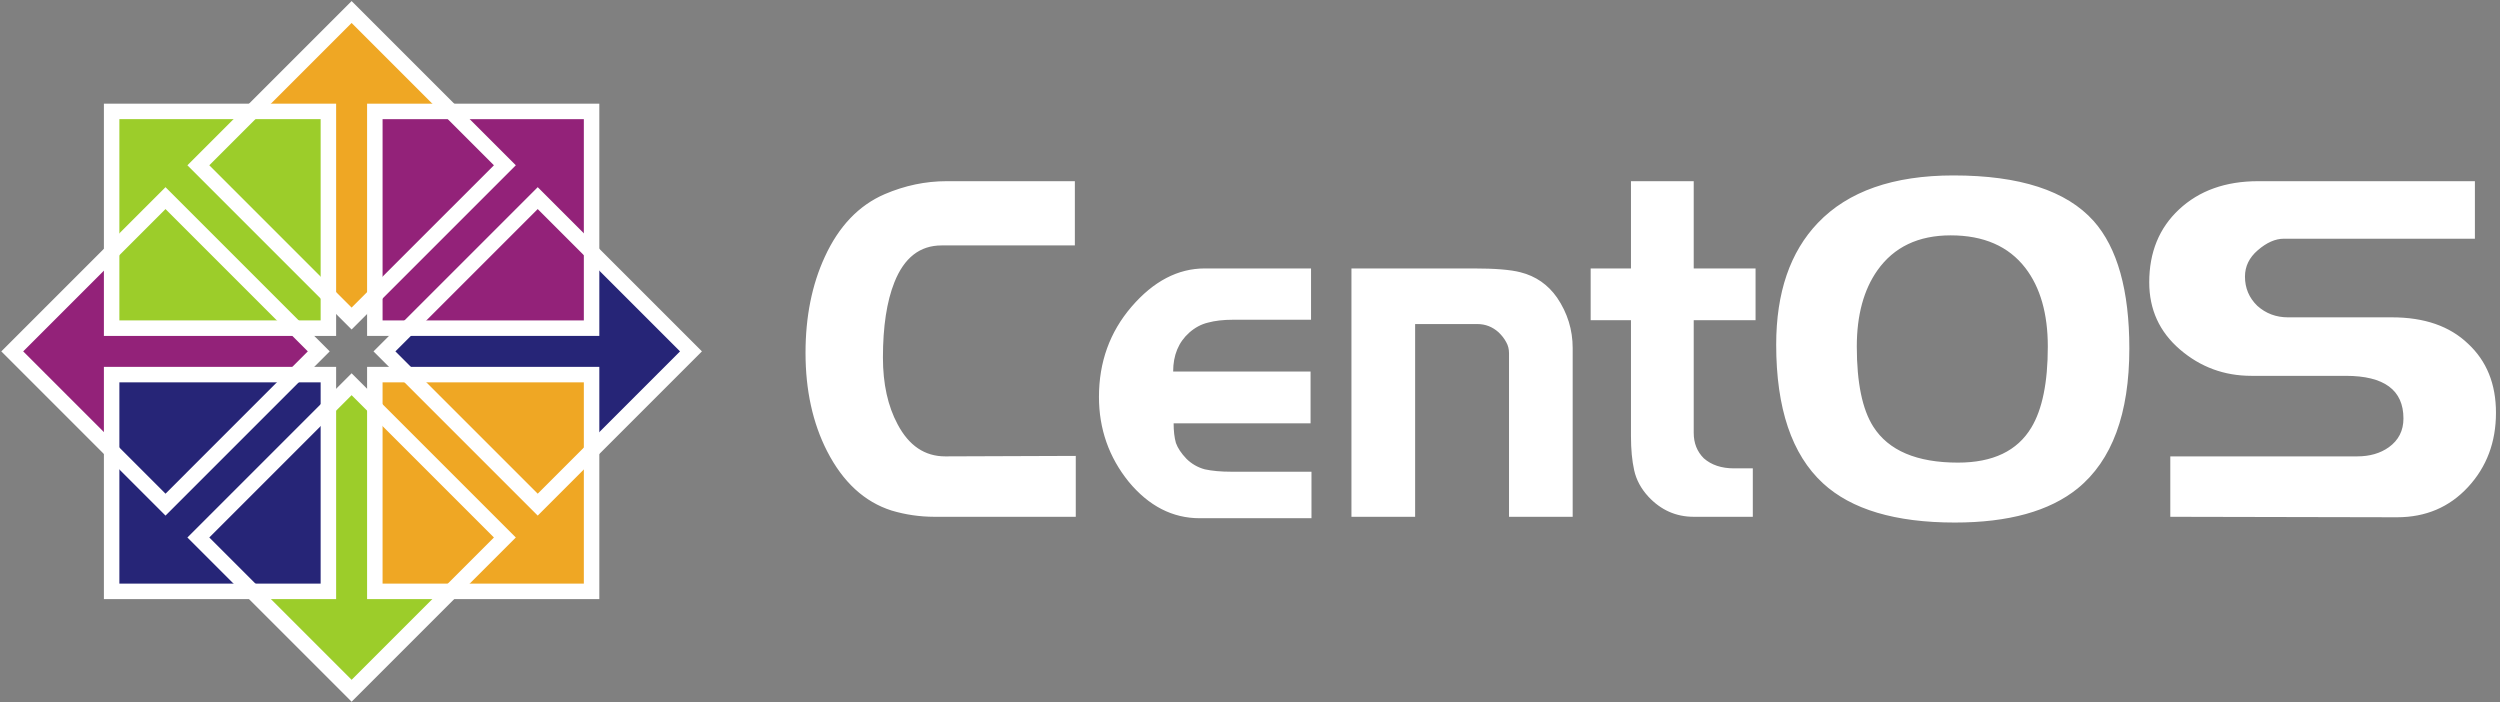 <?xml version="1.0" encoding="UTF-8" standalone="no"?>
<!DOCTYPE svg PUBLIC "-//W3C//DTD SVG 1.1//EN" "http://www.w3.org/Graphics/SVG/1.1/DTD/svg11.dtd">
<svg width="100%" height="100%" viewBox="0 0 1000 281" version="1.1" xmlns="http://www.w3.org/2000/svg" xmlns:xlink="http://www.w3.org/1999/xlink" xml:space="preserve" xmlns:serif="http://www.serif.com/" style="fill-rule:evenodd;clip-rule:evenodd;stroke-linejoin:round;stroke-miterlimit:1.414;">
    <rect x="0" y="0" width="1000" height="281" fill="#808080" stroke="none"/>
    <g transform="matrix(0.4,0,0,0.4,0,0)">
        <path d="M2495.97,412.749C2495.97,442.153 2486.66,466.924 2468.03,487.062C2449.41,507.2 2425.74,517.266 2397.04,517.266L2170.3,516.788L2170.3,456.379L2357.19,456.379C2369.71,456.379 2380.24,453.342 2388.79,447.269C2398.56,440.239 2403.45,430.651 2403.45,418.505C2403.45,390.058 2384.21,375.836 2345.74,375.836L2251.38,375.836C2224.2,375.836 2200.38,367.049 2179.92,349.464C2159.47,331.889 2149.24,309.51 2149.24,282.342C2149.24,252.299 2159.16,228.006 2179.01,209.47C2199.16,190.616 2225.58,181.184 2258.25,181.184L2474.9,181.184L2474.9,238.712L2283.9,238.712C2275.35,238.712 2266.64,242.55 2257.79,250.224C2249.24,257.571 2244.97,266.359 2244.97,276.587C2244.97,288.098 2249.09,297.847 2257.33,305.839C2265.88,313.504 2276.11,317.341 2288.02,317.341L2392,317.341C2424.37,317.341 2449.71,326.129 2468.03,343.708C2486.66,360.971 2495.97,383.984 2495.97,412.749ZM2047.81,346.589C2047.81,313.67 2040.32,287.459 2025.36,267.96C2008.57,246.226 1983.68,235.359 1950.7,235.359C1918.33,235.359 1893.9,247.026 1877.41,270.357C1863.67,289.856 1856.8,315.266 1856.8,346.589C1856.8,382.705 1862.3,409.395 1873.29,426.653C1888.56,450.623 1916.81,462.613 1958.03,462.613C1992.84,462.613 2017.27,450.945 2031.31,427.61C2042.31,409.4 2047.81,382.388 2047.81,346.589ZM2129.34,348.507C2129.34,413.706 2112.08,460.377 2077.58,488.502C2049.48,511.193 2008.57,522.544 1954.82,522.544C1895.28,522.544 1851.3,509.436 1822.91,483.23C1791.76,454.46 1776.19,408.277 1776.19,344.67C1776.19,292.575 1790.08,251.982 1817.87,222.895C1848.1,191.25 1893.29,175.433 1953.45,175.433C2019.71,175.433 2066.43,190.616 2093.61,220.976C2117.43,247.827 2129.34,290.334 2129.34,348.507ZM1755.56,320.221L1693.72,320.221L1693.72,432.882C1693.72,443.11 1697.07,451.58 1703.79,458.293C1711.43,465.005 1721.5,468.359 1734.02,468.359L1752.81,468.359L1752.81,516.788L1693.72,516.788C1676.01,516.788 1660.89,510.07 1648.37,496.645C1641.04,488.658 1636.3,479.866 1634.17,470.278C1632.03,460.69 1630.97,449.339 1630.97,436.236L1630.97,320.221L1590.66,320.221L1590.66,268.443L1630.97,268.443L1630.97,181.184L1693.72,181.184L1693.72,268.443L1755.56,268.443L1755.56,320.221ZM1572.69,516.788L1509.02,516.788L1509.02,353.306C1509.02,349.147 1508.11,345.476 1506.27,342.278C1504.44,338.763 1501.85,335.409 1498.49,332.211C1492.38,326.778 1485.36,324.059 1477.42,324.059L1415.13,324.059L1415.13,516.798L1351.45,516.798L1351.45,268.439L1473.29,268.439C1494.97,268.439 1510.7,269.713 1520.46,272.271C1535.74,276.108 1547.95,284.578 1557.11,297.681C1567.49,313.025 1572.68,329.805 1572.68,348.024L1572.68,516.783L1572.69,516.788ZM1311.49,518.228L1199.73,518.228C1172.55,518.228 1148.88,506.082 1128.74,481.789C1108.88,457.184 1098.96,428.889 1098.96,396.926C1098.96,362.089 1109.8,332.045 1131.48,306.796C1153.47,281.224 1177.9,268.443 1204.77,268.443L1311.04,268.443L1311.04,319.738L1233.16,319.738C1223.39,319.738 1214.99,320.7 1207.97,322.618C1201.25,324.215 1194.99,327.574 1189.19,332.685C1178.49,342.273 1173.16,355.22 1173.16,371.516L1310.57,371.516L1310.57,423.299L1173.62,423.299C1173.62,430.973 1174.37,437.52 1175.91,442.953C1177.74,448.07 1181.25,453.342 1186.44,458.776C1191.52,463.827 1197.84,467.463 1204.76,469.321C1212.09,470.922 1220.95,471.718 1231.32,471.718L1311.48,471.718L1311.48,518.228L1311.49,518.228ZM1075.77,516.788L934.236,516.788C919.81,516.777 905.461,514.678 891.636,510.559C864.463,501.927 842.934,482.107 827.053,451.106C812.705,422.981 805.523,390.219 805.523,352.823C805.523,316.702 811.938,284.739 824.763,256.932C838.813,226.249 858.815,205.315 884.767,194.126C904.93,185.499 925.531,181.188 946.602,181.188L1074.86,181.188L1074.86,245.43L941.559,245.43C919.883,245.43 904.153,257.732 894.38,282.342C886.749,301.519 882.931,326.612 882.931,357.617C882.931,383.823 887.813,406.041 897.587,424.256C908.884,445.673 924.765,456.379 945.225,456.379L1075.77,455.9L1075.77,516.788Z" style="fill:white;fill-rule:nonzero;"/>
    </g>
    <g transform="matrix(0.4,0,0,0.4,0,0)">
        <path d="M296.42,325.801L321.757,351.002L296.42,376.193L118.033,376.193L118.033,460.148L9.244,351.002L118.033,243.687L118.033,325.801L296.42,325.801Z" style="fill:rgb(147,34,121);fill-rule:nonzero;"/>
    </g>
    <g transform="matrix(0.4,0,0,0.4,0,0)">
        <path d="M377.191,296.197L352,321.535L326.8,296.197L326.8,117.811L242.845,117.811L351.996,9.022L459.306,117.811L377.191,117.811L377.191,296.197Z" style="fill:rgb(239,167,36);fill-rule:nonzero;"/>
    </g>
    <g transform="matrix(0.4,0,0,0.4,0,0)">
        <path d="M406.8,376.969L381.453,351.778L406.8,326.578L585.182,326.578L585.182,242.623L693.971,351.773L585.182,459.083L585.182,376.969L406.8,376.969Z" style="fill:rgb(38,37,119);fill-rule:nonzero;"/>
    </g>
    <g transform="matrix(0.4,0,0,0.4,0,0)">
        <path d="M326.024,406.578L351.214,381.231L376.415,406.578L376.415,584.964L460.37,584.964L351.219,693.749L243.914,584.964L326.024,584.964L326.024,406.578ZM111.638,111.416L328.387,111.416L328.387,328.169L111.638,328.169L111.638,111.416Z" style="fill:rgb(156,205,42);fill-rule:nonzero;"/>
    </g>
    <g transform="matrix(0.4,0,0,0.4,0,0)">
        <path d="M103.9,103.678L336.129,103.678L336.129,335.907L103.895,335.907L103.895,103.673L103.9,103.678ZM119.376,320.426L320.644,320.426L320.644,119.159L119.376,119.159L119.376,320.426Z" style="fill:white;fill-rule:nonzero;"/>
    </g>
    <g transform="matrix(0.4,0,0,0.4,0,0)">
        <rect x="374.828" y="111.416" width="216.744" height="216.753" style="fill:rgb(147,34,121);"/>
    </g>
    <g transform="matrix(0.4,0,0,0.4,0,0)">
        <path d="M367.091,103.678L599.325,103.678L599.325,335.907L367.091,335.907L367.091,103.673L367.091,103.678ZM382.571,320.426L583.839,320.426L583.839,119.159L382.571,119.159L382.571,320.426Z" style="fill:white;fill-rule:nonzero;"/>
    </g>
    <g transform="matrix(0.4,0,0,0.4,0,0)">
        <rect x="374.828" y="374.606" width="216.744" height="216.749" style="fill:rgb(239,167,36);"/>
    </g>
    <g transform="matrix(0.4,0,0,0.4,0,0)">
        <path d="M367.091,366.868L599.325,366.868L599.325,599.102L367.091,599.102L367.091,366.868ZM382.571,583.617L583.839,583.617L583.839,382.349L382.571,382.349L382.571,583.617Z" style="fill:white;fill-rule:nonzero;"/>
    </g>
    <g transform="matrix(0.4,0,0,0.4,0,0)">
        <rect x="111.638" y="374.606" width="216.749" height="216.749" style="fill:rgb(38,37,119);"/>
    </g>
    <g transform="matrix(0.4,0,0,0.4,0,0)">
        <path d="M103.9,366.868L336.129,366.868L336.129,599.102L103.895,599.102L103.895,366.868L103.9,366.868ZM119.376,583.617L320.644,583.617L320.644,382.349L119.376,382.349L119.376,583.617Z" style="fill:white;fill-rule:nonzero;"/>
    </g>
    <g transform="matrix(0.4,0,0,0.4,0,0)">
        <path d="M165.505,515.602L1.291,351.383L165.5,187.174L329.714,351.383L165.505,515.602ZM23.187,351.383L165.505,493.701L307.814,351.383L165.5,209.074L23.187,351.383ZM351.605,329.492L187.396,165.283L351.605,1.069L515.819,165.283L351.605,329.492ZM209.296,165.283L351.605,307.592L493.923,165.283L351.605,22.965L209.296,165.283ZM537.715,515.602L373.505,351.383L537.715,187.174L701.924,351.383L537.715,515.602ZM395.396,351.383L537.715,493.701L680.028,351.383L537.715,209.074L395.396,351.383ZM351.605,701.701L187.396,537.492L351.605,373.283L515.819,537.492L351.605,701.701ZM209.296,537.492L351.605,679.806L493.923,537.492L351.605,395.179L209.296,537.492Z" style="fill:white;fill-rule:nonzero;"/>
    </g>
</svg>
